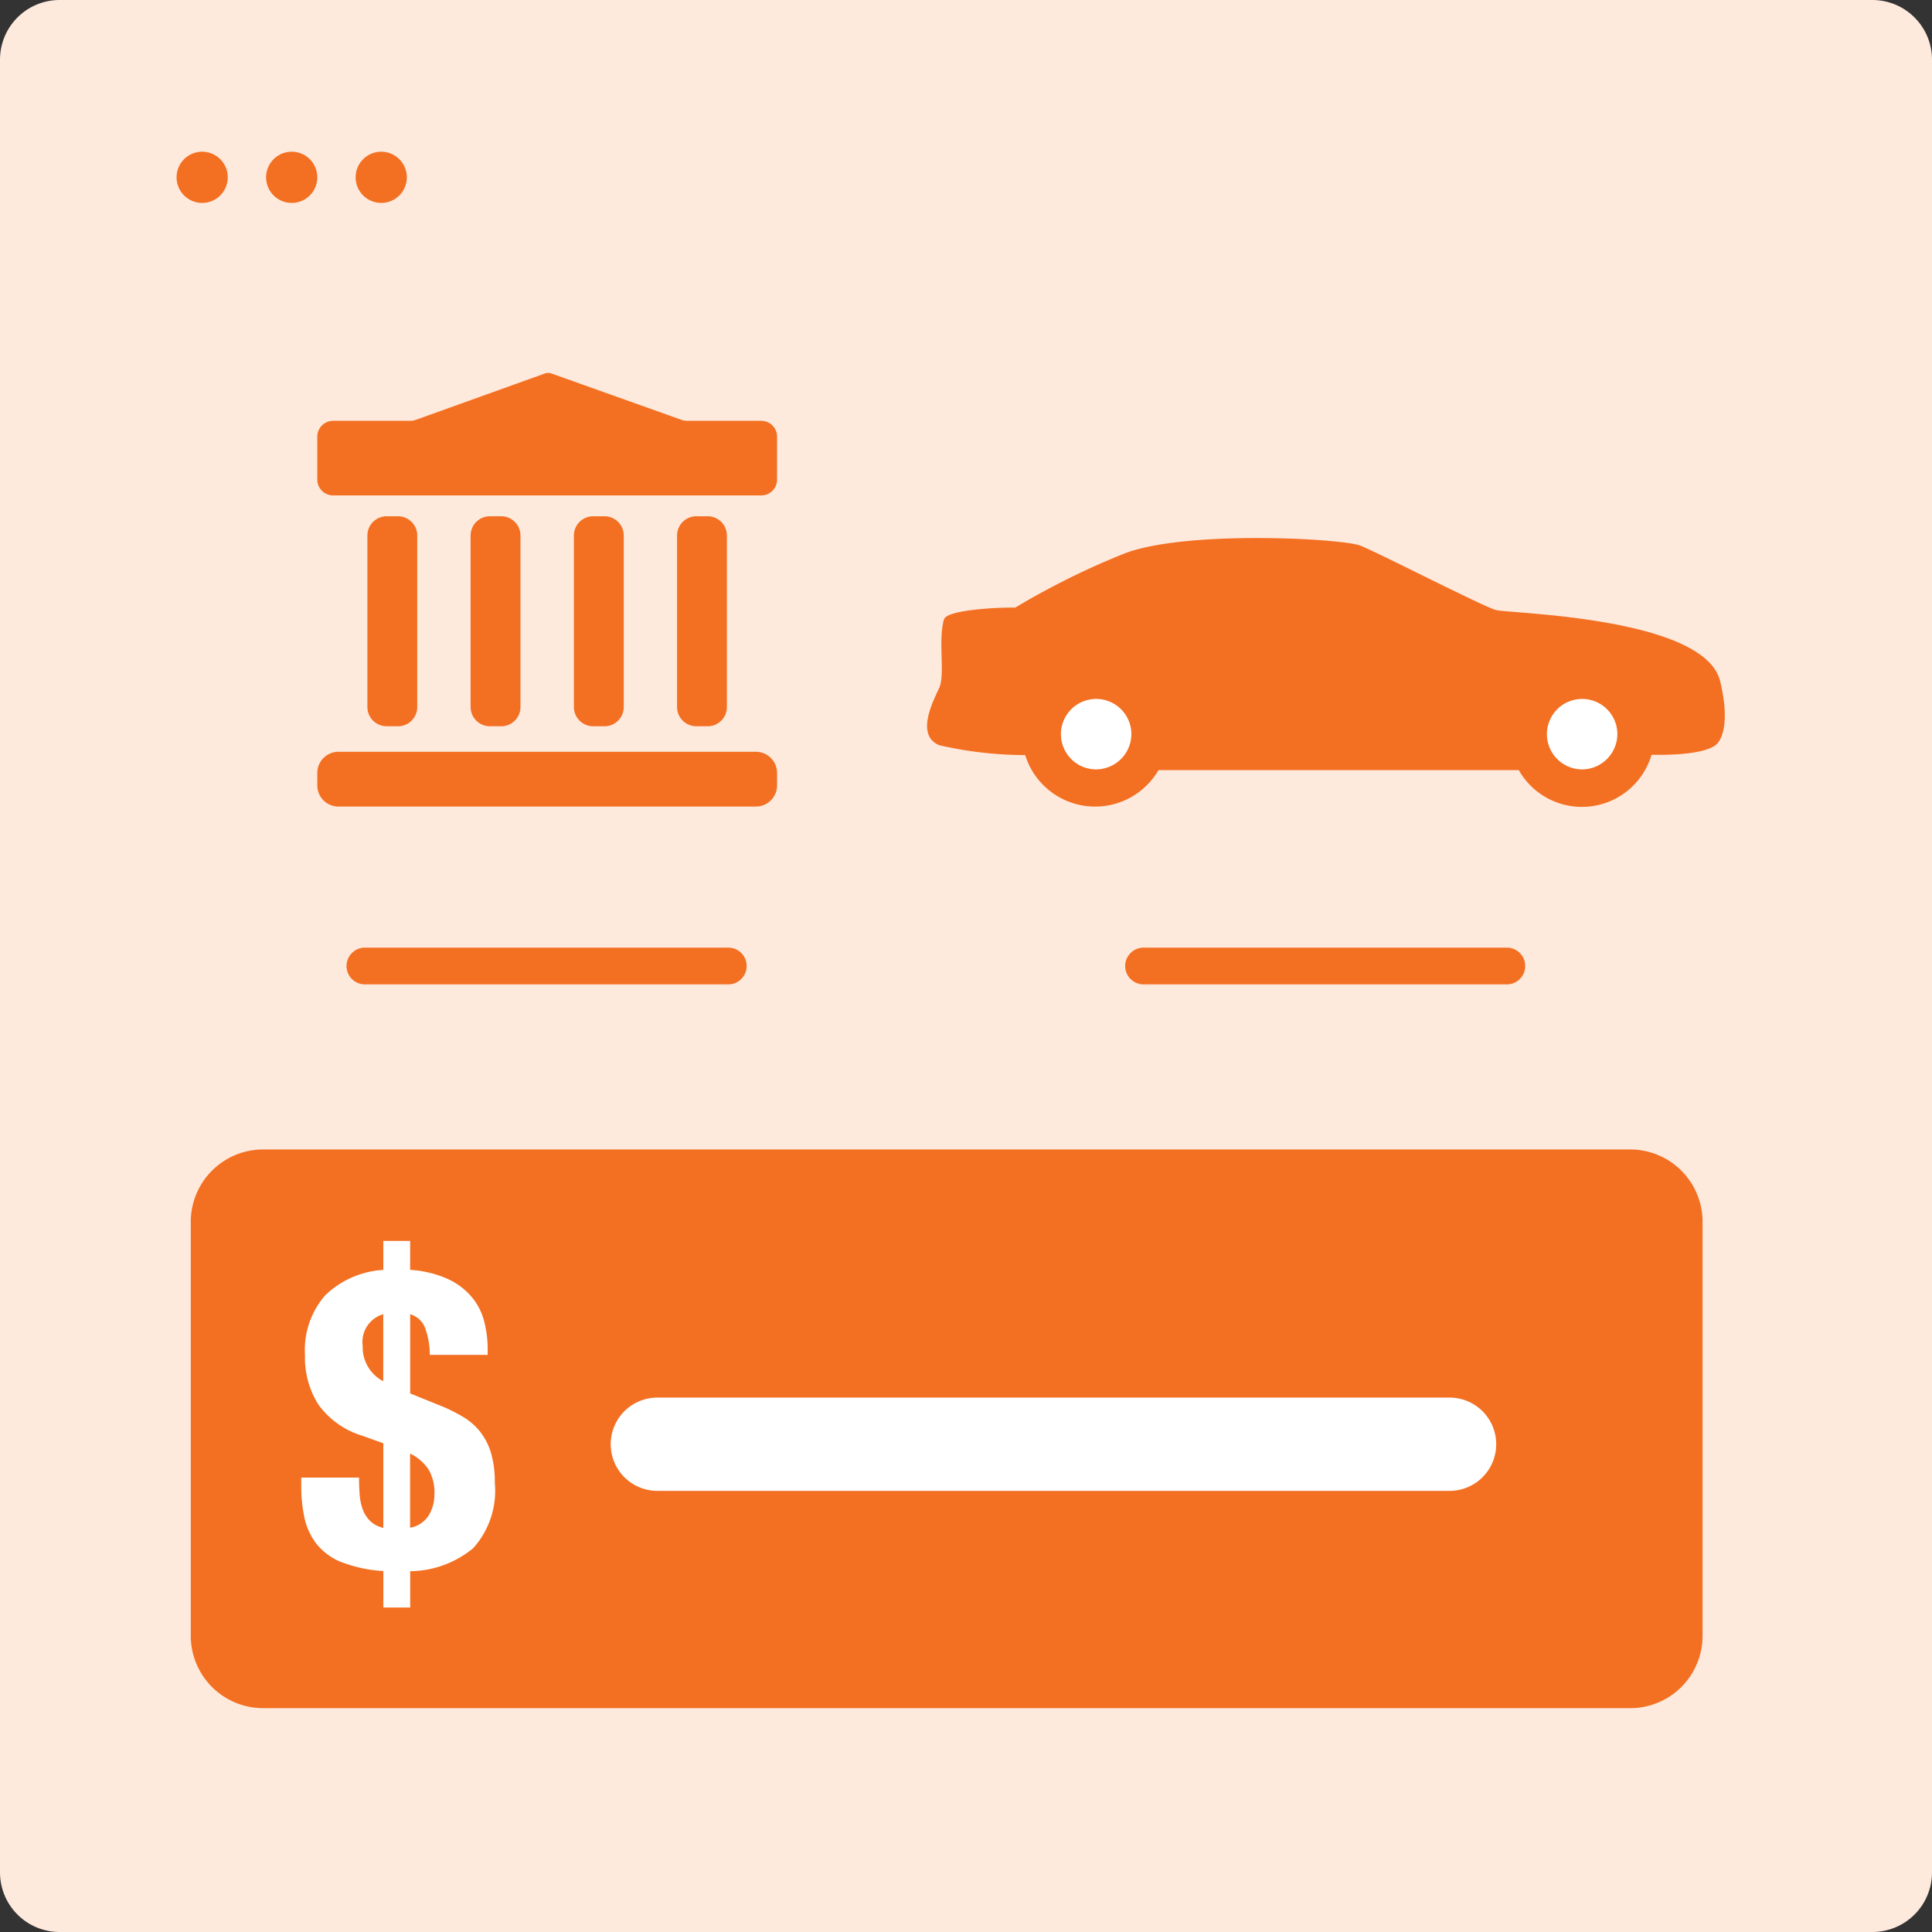 <svg xmlns="http://www.w3.org/2000/svg" xmlns:xlink="http://www.w3.org/1999/xlink" width="81" height="81" viewBox="0 0 81 81"><rect x="0" y="0" width="81" height="81" fill="#333333" stroke="none"/><defs><clipPath id="clip-path"><rect id="Rectangle_2821" data-name="Rectangle 2821" width="81" height="81" fill="none"></rect></clipPath></defs><g id="Group_3212" data-name="Group 3212" transform="translate(0 0)"><g id="Group_3211" data-name="Group 3211" transform="translate(0 0)" clip-path="url(#clip-path)"><path id="Path_4028" data-name="Path 4028" d="M78.5,81H2.5A2.5,2.5,0,0,1,0,78.5V2.5A2.5,2.5,0,0,1,2.5,0h76A2.5,2.5,0,0,1,81,2.5v76A2.5,2.5,0,0,1,78.5,81" transform="translate(0 0)" fill="#fee9dd"></path><path id="Path_4029" data-name="Path 4029" d="M6.537,4.845A1.073,1.073,0,1,1,5.465,3.773,1.073,1.073,0,0,1,6.537,4.845" transform="translate(3.012 2.588)" fill="#f36f21"></path><path id="Path_4030" data-name="Path 4030" d="M8.764,4.845A1.073,1.073,0,1,1,7.692,3.773,1.073,1.073,0,0,1,8.764,4.845" transform="translate(4.539 2.588)" fill="#f36f21"></path><path id="Path_4031" data-name="Path 4031" d="M10.991,4.845A1.073,1.073,0,1,1,9.919,3.773a1.073,1.073,0,0,1,1.072,1.072" transform="translate(6.066 2.588)" fill="#f36f21"></path><path id="Path_4032" data-name="Path 4032" d="M65.092,52.009H7.78a3.034,3.034,0,0,1-3.035-3.035V31.621A3.034,3.034,0,0,1,7.78,28.586H65.092a3.035,3.035,0,0,1,3.035,3.035V48.975a3.035,3.035,0,0,1-3.035,3.035" transform="translate(3.254 19.606)" fill="#f36f21"></path><g id="Group_3214" data-name="Group 3214" transform="translate(-5.299 -3.569)"><path id="Path_4033" data-name="Path 4033" d="M31.033,24.584a16.232,16.232,0,0,1-4.324-.4c-1.009-.42-.254-1.853,0-2.406s-.059-2.014.2-2.873c.123-.4,2.3-.506,2.984-.489a32.107,32.107,0,0,1,4.548-2.256c2.525-1,9.1-.647,9.9-.35.664.244,5.153,2.557,5.708,2.707s8.749.284,9.4,2.989c.5,2.073-.123,2.606-.123,2.606s-.331.587-3.26.457" transform="translate(17.969 10.628)" fill="#f36f21" fill-rule="evenodd"></path><path id="Path_4034" data-name="Path 4034" d="M36.4,20.17a2.273,2.273,0,1,0,2.273-2.256A2.263,2.263,0,0,0,36.4,20.17" transform="translate(32.938 14.178)" fill="#fff" fill-rule="evenodd"></path><path id="Path_4035" data-name="Path 4035" d="M28.142,20.17a2.273,2.273,0,1,0,2.273-2.256,2.263,2.263,0,0,0-2.273,2.256" transform="translate(20.821 14.178)" fill="#fff" fill-rule="evenodd"></path><path id="Path_4036" data-name="Path 4036" d="M51.251,17.6A3.046,3.046,0,0,0,48.2,20.582H33.927a3.071,3.071,0,1,0-.415,1.56H48.618A3.042,3.042,0,1,0,51.251,17.6M30.876,22.112a1.477,1.477,0,1,1,1.5-1.478,1.487,1.487,0,0,1-1.5,1.478m20.375,0a1.477,1.477,0,1,1,1.5-1.478,1.486,1.486,0,0,1-1.5,1.478" transform="translate(20.357 13.714)" fill="#f36f21"></path></g><path id="Path_4037" data-name="Path 4037" d="M8.575,44.325a2.549,2.549,0,0,1-1.045-.774,2.732,2.732,0,0,1-.5-1.1,6.315,6.315,0,0,1-.131-1.3v-.369H9.322c0,.246.01.484.025.711a2.336,2.336,0,0,0,.131.624,1.352,1.352,0,0,0,.309.484,1.163,1.163,0,0,0,.553.29V39.345l-.877-.315a3.539,3.539,0,0,1-1.846-1.31,3.667,3.667,0,0,1-.561-2.063,3.492,3.492,0,0,1,.851-2.52,3.828,3.828,0,0,1,2.433-1.062V30.86h1.124v1.214a4.528,4.528,0,0,1,1.607.394,2.877,2.877,0,0,1,.993.764,2.619,2.619,0,0,1,.509,1.02,4.642,4.642,0,0,1,.142,1.141v.244H12.289a3.3,3.3,0,0,0-.192-1.114.947.947,0,0,0-.632-.588v3.319l1.387.561a6.82,6.82,0,0,1,.888.457,2.611,2.611,0,0,1,.674.607,2.713,2.713,0,0,1,.44.868A4.3,4.3,0,0,1,15.014,41a3.6,3.6,0,0,1-.905,2.741,4.206,4.206,0,0,1-2.643.966V46.23H10.341V44.7a5.763,5.763,0,0,1-1.765-.378m.9-9.055a1.6,1.6,0,0,0,.861,1.475v-2.81a1.212,1.212,0,0,0-.861,1.335m2.768,7.1a1.687,1.687,0,0,0,.238-.887,1.892,1.892,0,0,0-.256-1.054,1.963,1.963,0,0,0-.764-.651v3.11a1.157,1.157,0,0,0,.782-.519" transform="translate(5.731 21.166)" fill="#fff"></path><path id="Path_4038" data-name="Path 4038" d="M44,25.106H28.769a.77.77,0,1,1,0-1.539H44a.77.77,0,0,1,0,1.539" transform="translate(19.203 16.164)" fill="#f36f21"></path><path id="Path_4039" data-name="Path 4039" d="M25.8,25.106H10.564a.77.77,0,1,1,0-1.539H25.8a.77.77,0,0,1,0,1.539" transform="translate(4.762 16.164)" fill="#f36f21"></path><g id="Group_3213" data-name="Group 3213" transform="translate(-3.913 -3.69)"><path id="Path_4040" data-name="Path 4040" d="M29.488,14.135v1.8a.664.664,0,0,1-.664.664H10.874a.664.664,0,0,1-.662-.664v-1.8a.664.664,0,0,1,.662-.664h3.238a.675.675,0,0,0,.224-.038l5.411-1.944a.42.42,0,0,1,.288,0l5.451,1.944a.675.675,0,0,0,.224.038h3.114a.664.664,0,0,1,.664.664" transform="translate(7.004 7.862)" fill="#f36f21"></path><path id="Path_4041" data-name="Path 4041" d="M12.487,23.107h-.474a.808.808,0,0,1-.808-.808V15.112a.808.808,0,0,1,.808-.808h.474a.808.808,0,0,1,.808.808V22.3a.808.808,0,0,1-.808.808" transform="translate(8.111 11.031)" fill="#f36f21"></path><path id="Path_4042" data-name="Path 4042" d="M14.533,23.107h-.474a.808.808,0,0,1-.808-.808V15.112a.808.808,0,0,1,.808-.808h.474a.808.808,0,0,1,.808.808V22.3a.808.808,0,0,1-.808.808" transform="translate(10.393 11.031)" fill="#f36f21"></path><path id="Path_4043" data-name="Path 4043" d="M16.579,23.107h-.474A.808.808,0,0,1,15.3,22.3V15.112a.808.808,0,0,1,.808-.808h.474a.808.808,0,0,1,.808.808V22.3a.808.808,0,0,1-.808.808" transform="translate(12.674 11.031)" fill="#f36f21"></path><path id="Path_4044" data-name="Path 4044" d="M18.625,23.107h-.474a.808.808,0,0,1-.808-.808V15.112a.808.808,0,0,1,.808-.808h.474a.808.808,0,0,1,.808.808V22.3a.808.808,0,0,1-.808.808" transform="translate(14.956 11.031)" fill="#f36f21"></path><path id="Path_4045" data-name="Path 4045" d="M10.212,20.381v-.52a.888.888,0,0,1,.888-.888H28.6a.888.888,0,0,1,.888.888v.52a.888.888,0,0,1-.888.888H11.1a.888.888,0,0,1-.888-.888" transform="translate(7.004 16.236)" fill="#f36f21"></path></g><path id="Path_4046" data-name="Path 4046" d="M50.358,38.668H17.142a1.954,1.954,0,0,1-1.954-1.954v0a1.954,1.954,0,0,1,1.954-1.956H50.358a1.954,1.954,0,0,1,1.954,1.956v0a1.954,1.954,0,0,1-1.954,1.954" transform="translate(10.417 23.837)" fill="#fff"></path></g></g></svg>